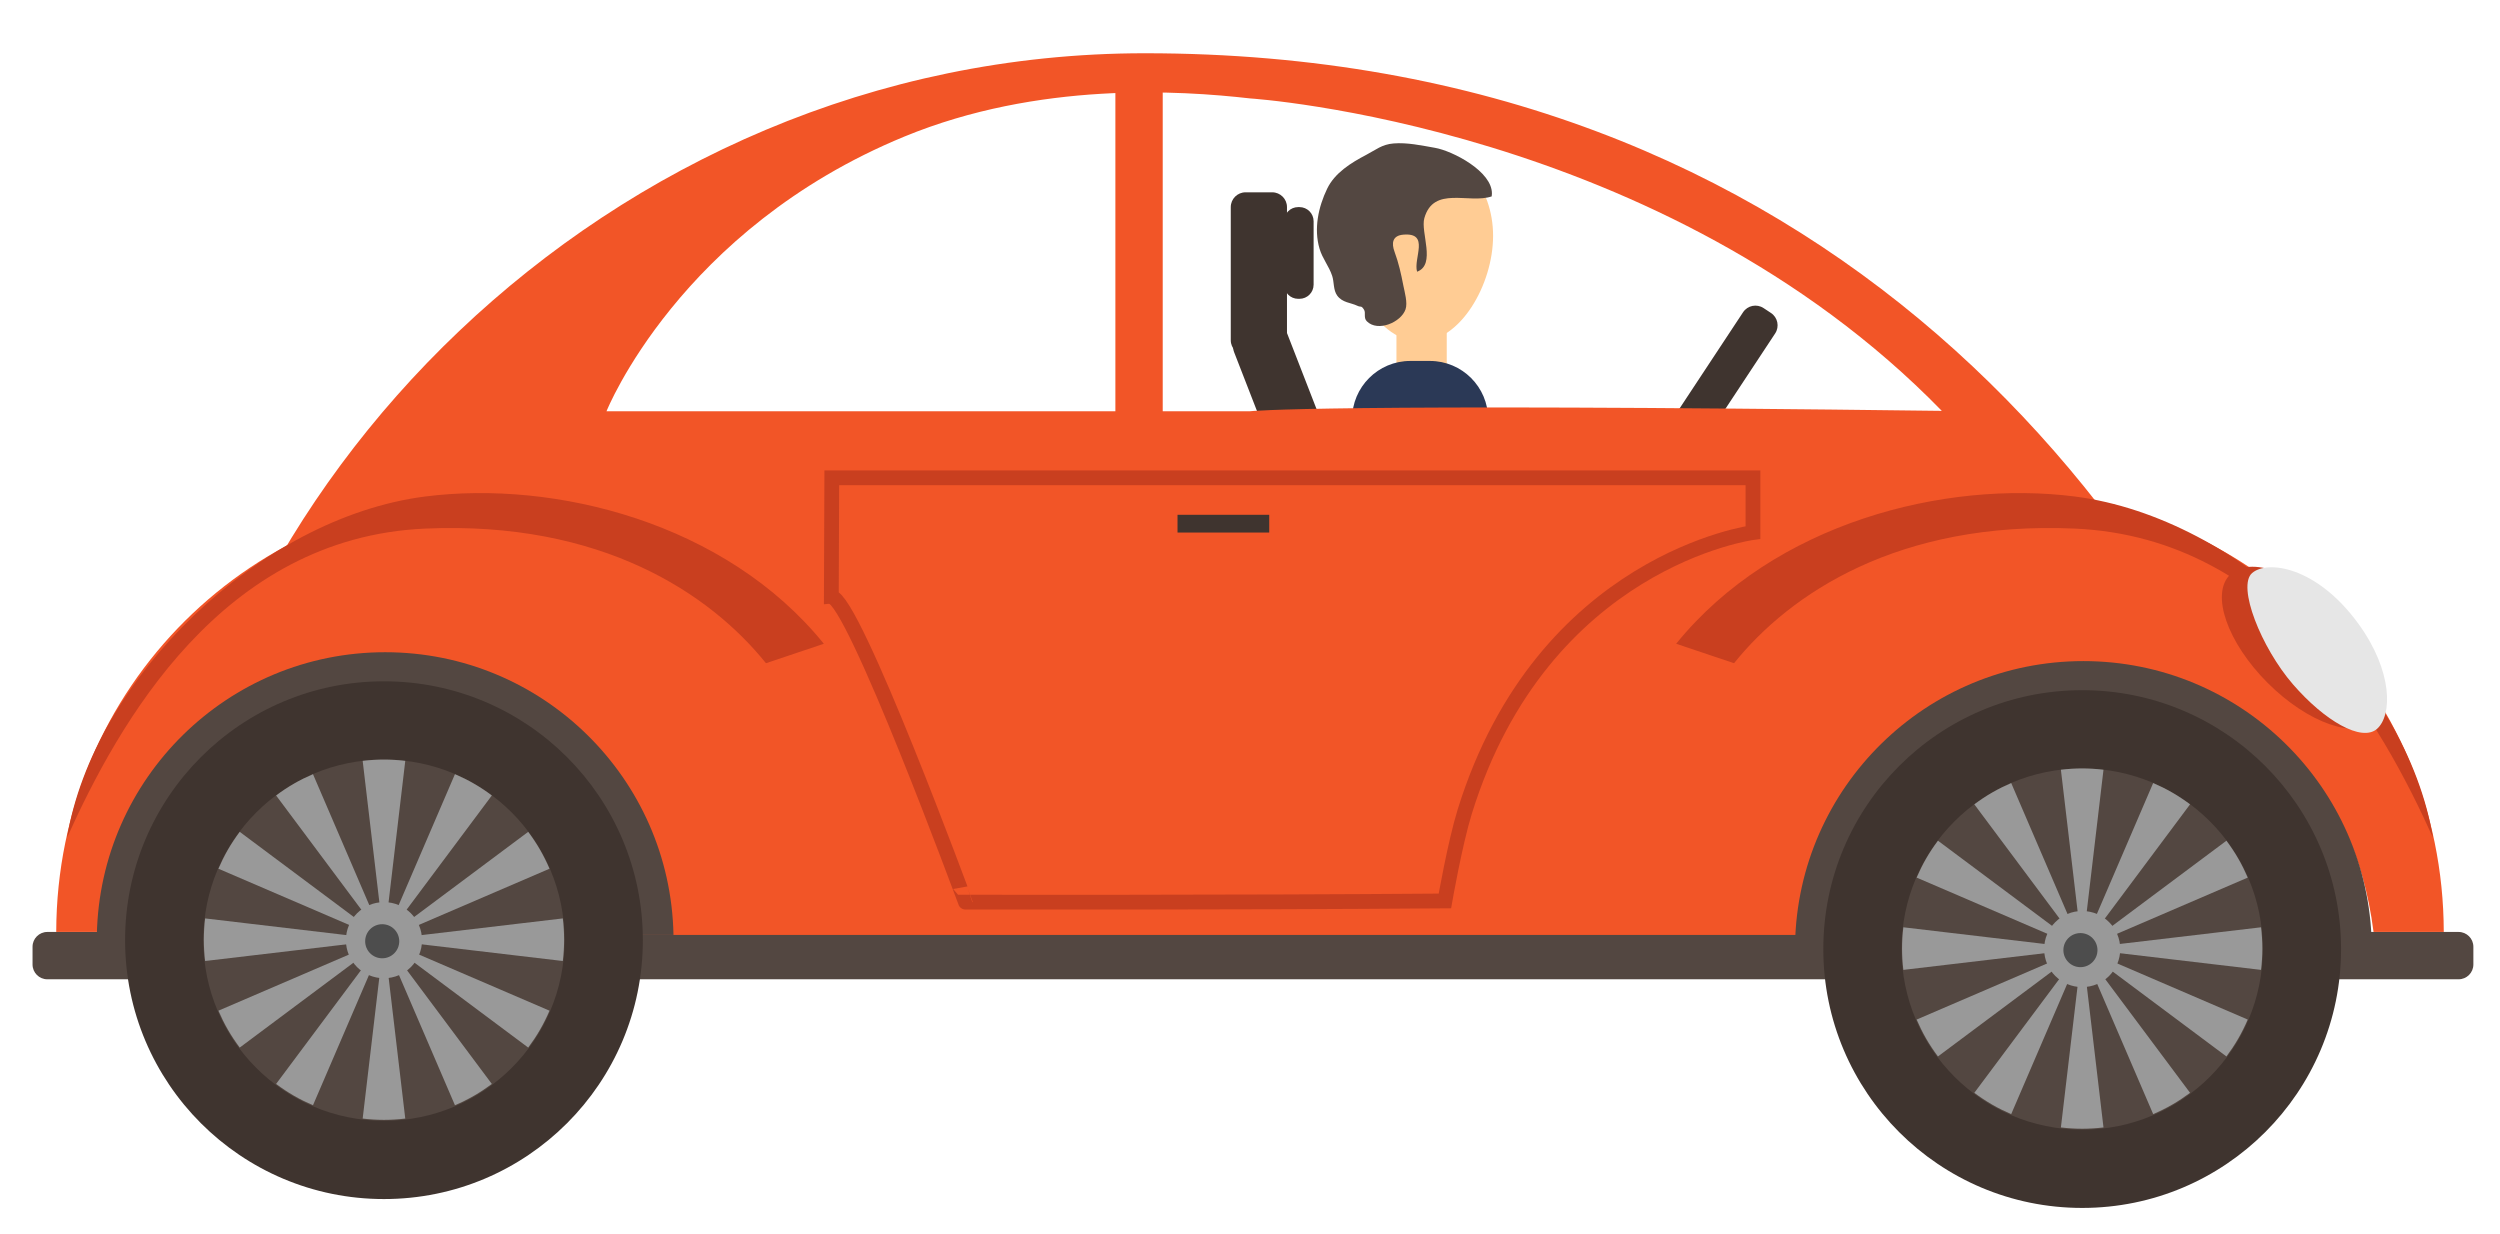 <?xml version="1.0" encoding="utf-8"?>
<!-- Generator: Adobe Illustrator 17.0.0, SVG Export Plug-In . SVG Version: 6.00 Build 0)  -->
<!DOCTYPE svg PUBLIC "-//W3C//DTD SVG 1.1//EN" "http://www.w3.org/Graphics/SVG/1.1/DTD/svg11.dtd">
<svg version="1.1" id="Layer_5" xmlns="http://www.w3.org/2000/svg" xmlns:xlink="http://www.w3.org/1999/xlink" x="0px" y="0px"
	 width="845px" height="417px" viewBox="0 0 845 417" enable-background="new 0 0 845 417" xml:space="preserve">
<g>
	<path fill="#534741" d="M836,326c0,2.761-2.239,5-5,5H16c-2.761,0-5-2.239-5-5v-6c0-2.761,2.239-5,5-5h815c2.761,0,5,2.239,5,5V326
		z"/>
	<path fill="#3F342F" d="M565.849,164.453c-1.521,2.305-4.623,2.94-6.927,1.419l-2.504-1.653c-2.305-1.521-2.94-4.623-1.419-6.927
		l34.152-51.746c1.521-2.305,4.623-2.94,6.927-1.419l2.504,1.653c2.305,1.521,2.94,4.623,1.419,6.927L565.849,164.453z"/>
	<g>
		<path fill="#3F342F" d="M435,115c0,2.761-2.239,5-5,5h-9c-2.761,0-5-2.239-5-5V70c0-2.761,2.239-5,5-5h9c2.761,0,5,2.239,5,5V115z
			"/>
		<path fill="#3F342F" d="M451.87,155.961c1.001,2.574-0.275,5.471-2.848,6.472l-8.388,3.261c-2.574,1.001-5.471-0.275-6.472-2.848
			l-17.03-43.806c-1.001-2.574,0.275-5.471,2.848-6.472l8.388-3.261c2.574-1.001,5.471,0.275,6.472,2.848L451.87,155.961z"/>
		<path fill="#3F342F" d="M444,96.217c0,2.641-2.141,4.783-4.783,4.783h-0.435c-2.641,0-4.783-2.141-4.783-4.783V74.783
			c0-2.641,2.141-4.783,4.783-4.783h0.435c2.641,0,4.783,2.141,4.783,4.783V96.217z"/>
	</g>
	<g>
		<path fill="#FFCC94" d="M504.665,79.7c0,16.483-11.1,35.752-24.792,35.752c-13.692,0-24.792-19.269-24.792-35.752
			s11.1-29.844,24.792-29.844C493.565,49.856,504.665,63.217,504.665,79.7z"/>
		<path fill="#534741" d="M504.27,65.51c0.166-7.563-13.314-14.514-19.252-15.547c-4.535-0.789-9.364-1.854-13.996-1.477
			c-3.932,0.321-5.935,2.124-9.227,3.849c-5.174,2.711-10.641,6.099-13.219,11.454c-2.973,6.173-4.548,13.529-2.586,20.227
			c1.006,3.433,3.175,5.886,4.278,9.202c0.708,2.129,0.328,4.807,1.725,6.715c1.757,2.399,4.599,2.357,6.747,3.4
			c1.325,0.643,1.29-0.222,2.283,1.317c0.719,1.114-0.251,2.722,0.97,3.949c3.71,3.718,11.559,0.343,13.071-4.02
			c0.776-2.237-0.293-5.797-0.728-8.035c-0.789-4.058-1.56-7.585-2.993-11.477c-1.046-2.839-0.765-5.438,2.989-5.752
			c9.08-0.759,3.308,7.999,4.64,12.526c6.495-2.403,1.101-13.333,2.454-18.103c3.131-11.044,15.07-4.748,22.761-7.348
			C504.237,66.097,504.264,65.803,504.27,65.51z"/>
		<rect x="472" y="110" fill="#FFCC94" width="17" height="15"/>
		<path fill="#2B3956" d="M503,180.309c0,10.875-8.816,19.691-19.691,19.691h-6.618C465.816,200,457,191.184,457,180.309v-38.618
			c0-10.875,8.816-19.691,19.691-19.691h6.618c10.875,0,19.691,8.816,19.691,19.691V180.309z"/>
	</g>
	<path fill="#F25527" d="M386.999,18C203.358,18,63.429,169,54.431,316h731.139C739.072,172,616.078,18,386.999,18z M422.499,139
		h-217.5c0,0,24.545-61.492,100.667-92.836c45.333-18.667,93.09-15.603,116.833-12.899c0,0,139.658,8.914,233.833,105.609
		C446.332,136.206,422.499,139,422.499,139z"/>
	<g display="none">
		<path display="inline" fill="#FFBE00" d="M785.571,316C739.073,172,616.079,18,387,18C203.359,18,63.43,168.97,54.432,316H785.571
			z"/>
	</g>
	<g>
		<path fill="#F25527" d="M217.971,311.423c0.311-34.423-31.191-80.141-87.189-80.141C84,231.281,49.333,262.671,42.743,315H19.004
			c0.177-83,66.591-148.173,148.496-148.173S315.819,233,315.996,315L217.971,311.423z"/>
	</g>
	<g>
		<path fill="#C93F1F" d="M143.646,178.667c59.688-2.667,96.354,22,115.248,45.502l19.564-6.576
			c-33.124-40.927-90.865-55.4-134.811-49.766C87.858,174.979,31.5,229.424,22.65,283.162C40,244.667,74.848,181.74,143.646,178.667
			z"/>
	</g>
	<g>
		<path fill="#F25527" d="M627.029,311.423c-0.311-34.423,31.191-80.141,87.189-80.141c46.781,0,81.448,31.389,88.039,83.719h23.738
			c-0.177-83-66.591-148.173-148.496-148.173S529.181,233,529.004,315L627.029,311.423z"/>
	</g>
	<g>
		<path fill="#C93F1F" d="M701.354,178.667c-59.688-2.667-96.354,22-115.248,45.502l-19.564-6.576
			c33.124-40.927,90.865-55.4,134.811-49.766c55.788,7.151,112.145,61.597,120.995,115.335
			C805,244.667,770.152,181.74,701.354,178.667z"/>
	</g>
	<g>
		<path fill="#534741" d="M227.639,316c-1.027-52.945-44.262-95.55-97.453-95.55S33.761,263.055,32.734,316H227.639z"/>
		<circle fill="#3F342F" cx="129.781" cy="317.781" r="87.5"/>
		<circle fill="#534741" cx="129.781" cy="317.781" r="61.047"/>
		<circle fill="#999999" cx="129.781" cy="317.781" r="12.864"/>
		<path fill="#999999" d="M129.781,318.142l7.199-60.971c-2.363-0.278-4.762-0.437-7.199-0.437s-4.837,0.159-7.199,0.437
			L129.781,318.142z"/>
		<path fill="#999999" d="M129.781,317.102l7.199,60.971c-2.363,0.278-4.762,0.437-7.199,0.437s-4.837-0.159-7.199-0.437
			L129.781,317.102z"/>
		<path fill="#999999" d="M130.041,318.073l-24.25-56.402c-2.185,0.941-4.342,2.003-6.453,3.221
			c-2.111,1.219-4.109,2.556-6.016,3.978L130.041,318.073z"/>
		<path fill="#999999" d="M129.521,317.171l36.72,49.202c-1.907,1.422-3.906,2.759-6.016,3.978
			c-2.111,1.219-4.268,2.281-6.453,3.221L129.521,317.171z"/>
		<path fill="#999999" d="M130.232,317.882l-49.202-36.72c-1.422,1.907-2.759,3.906-3.978,6.016s-2.281,4.268-3.221,6.453
			L130.232,317.882z"/>
		<path fill="#999999" d="M129.331,317.362l56.402,24.25c-0.941,2.185-2.003,4.342-3.221,6.453s-2.556,4.109-3.978,6.017
			L129.331,317.362z"/>
		<path fill="#999999" d="M130.302,317.622l-60.971-7.199c-0.278,2.363-0.437,4.762-0.437,7.199s0.159,4.837,0.437,7.199
			L130.302,317.622z"/>
		<path fill="#999999" d="M129.261,317.622l60.971-7.199c0.278,2.363,0.437,4.762,0.437,7.199s-0.159,4.837-0.437,7.199
			L129.261,317.622z"/>
		<path fill="#999999" d="M130.232,317.362l-56.402,24.25c0.941,2.185,2.003,4.342,3.221,6.453s2.556,4.109,3.978,6.017
			L130.232,317.362z"/>
		<path fill="#999999" d="M129.331,317.882l49.202-36.72c1.422,1.907,2.759,3.906,3.978,6.016s2.281,4.268,3.221,6.453
			L129.331,317.882z"/>
		<path fill="#999999" d="M130.041,317.171l-36.72,49.202c1.907,1.422,3.906,2.759,6.016,3.978c2.111,1.219,4.268,2.281,6.453,3.221
			L130.041,317.171z"/>
		<path fill="#999999" d="M129.521,318.073l24.25-56.402c2.185,0.941,4.342,2.003,6.453,3.221c2.111,1.219,4.109,2.556,6.016,3.978
			L129.521,318.073z"/>
		<circle fill="#4D4D4D" cx="129.186" cy="318.142" r="5.761"/>
	</g>
	<g>
		<path fill="#534741" d="M801.639,319c-1.027-52.945-44.262-95.55-97.453-95.55s-96.425,42.605-97.453,95.55H801.639z"/>
		<circle fill="#3F342F" cx="703.781" cy="320.781" r="87.5"/>
		<circle fill="#534741" cx="703.781" cy="320.781" r="61.047"/>
		<circle fill="#999999" cx="703.781" cy="320.781" r="12.864"/>
		<path fill="#999999" d="M703.781,321.142l7.199-60.971c-2.363-0.278-4.762-0.437-7.199-0.437c-2.438,0-4.837,0.159-7.2,0.437
			L703.781,321.142z"/>
		<path fill="#999999" d="M703.781,320.102l7.199,60.971c-2.363,0.278-4.762,0.437-7.199,0.437c-2.438,0-4.837-0.159-7.2-0.437
			L703.781,320.102z"/>
		<path fill="#999999" d="M704.041,321.073l-24.25-56.402c-2.185,0.941-4.342,2.003-6.453,3.221
			c-2.111,1.219-4.109,2.556-6.016,3.978L704.041,321.073z"/>
		<path fill="#999999" d="M703.521,320.171l36.72,49.202c-1.907,1.422-3.906,2.759-6.016,3.978
			c-2.111,1.219-4.268,2.281-6.453,3.221L703.521,320.171z"/>
		<path fill="#999999" d="M704.232,320.882l-49.202-36.72c-1.422,1.907-2.759,3.906-3.978,6.016
			c-1.219,2.111-2.281,4.268-3.221,6.453L704.232,320.882z"/>
		<path fill="#999999" d="M703.331,320.362l56.402,24.25c-0.941,2.185-2.003,4.342-3.221,6.453
			c-1.219,2.111-2.556,4.109-3.978,6.017L703.331,320.362z"/>
		<path fill="#999999" d="M704.302,320.622l-60.971-7.199c-0.278,2.363-0.437,4.762-0.437,7.199s0.159,4.837,0.437,7.199
			L704.302,320.622z"/>
		<path fill="#999999" d="M703.261,320.622l60.971-7.199c0.278,2.363,0.437,4.762,0.437,7.199s-0.159,4.837-0.437,7.199
			L703.261,320.622z"/>
		<path fill="#999999" d="M704.232,320.362l-56.402,24.25c0.941,2.185,2.003,4.342,3.221,6.453c1.219,2.111,2.556,4.109,3.978,6.017
			L704.232,320.362z"/>
		<path fill="#999999" d="M703.331,320.882l49.202-36.72c1.422,1.907,2.759,3.906,3.978,6.016c1.219,2.111,2.281,4.268,3.221,6.453
			L703.331,320.882z"/>
		<path fill="#999999" d="M704.041,320.171l-36.72,49.202c1.907,1.422,3.906,2.759,6.016,3.978c2.111,1.219,4.268,2.281,6.453,3.221
			L704.041,320.171z"/>
		<path fill="#999999" d="M703.521,321.073l24.25-56.402c2.185,0.941,4.342,2.003,6.453,3.221c2.111,1.219,4.109,2.556,6.016,3.978
			L703.521,321.073z"/>
		<circle fill="#4D4D4D" cx="703.186" cy="321.142" r="5.761"/>
	</g>
	<path display="none" fill="#4F6088" d="M422.5,33.519c0,0,139.658,8.786,233.833,105.481c-210-2.667-233.833,0-233.833,0H205
		c0,0,24.545-61.323,100.667-92.667C351,27.667,398.757,30.815,422.5,33.519z"/>
	<rect x="377" y="25" fill="#F25527" width="16" height="126"/>
	<path fill="none" stroke="#C93F1F" stroke-width="5" stroke-miterlimit="10" d="M281.146,161.5H592.5V180
		c0,0-71.083,9.333-97.417,94.333c-3.305,10.668-6.708,30.189-6.708,30.189c-72.667,0.577-162.062,0.395-162.062,0.395
		S288.323,201.75,280.99,201.75C281.048,189.915,281.146,161.5,281.146,161.5z"/>
	<rect x="398" y="174" fill="#3F342F" width="31" height="6"/>
	
		<ellipse transform="matrix(0.707 -0.707 0.707 0.707 73.24 614.564)" fill="#C93F1F" cx="778.464" cy="218.873" rx="16.817" ry="34.862"/>
	<path fill="#E6E6E6" d="M797.111,210.789c11.82,16.235,11.466,31.113,6.288,35.594s-17.678-2.712-28.399-15.101
		s-18.962-33.118-13.784-37.599S783.066,191.498,797.111,210.789z"/>
</g>
</svg>
